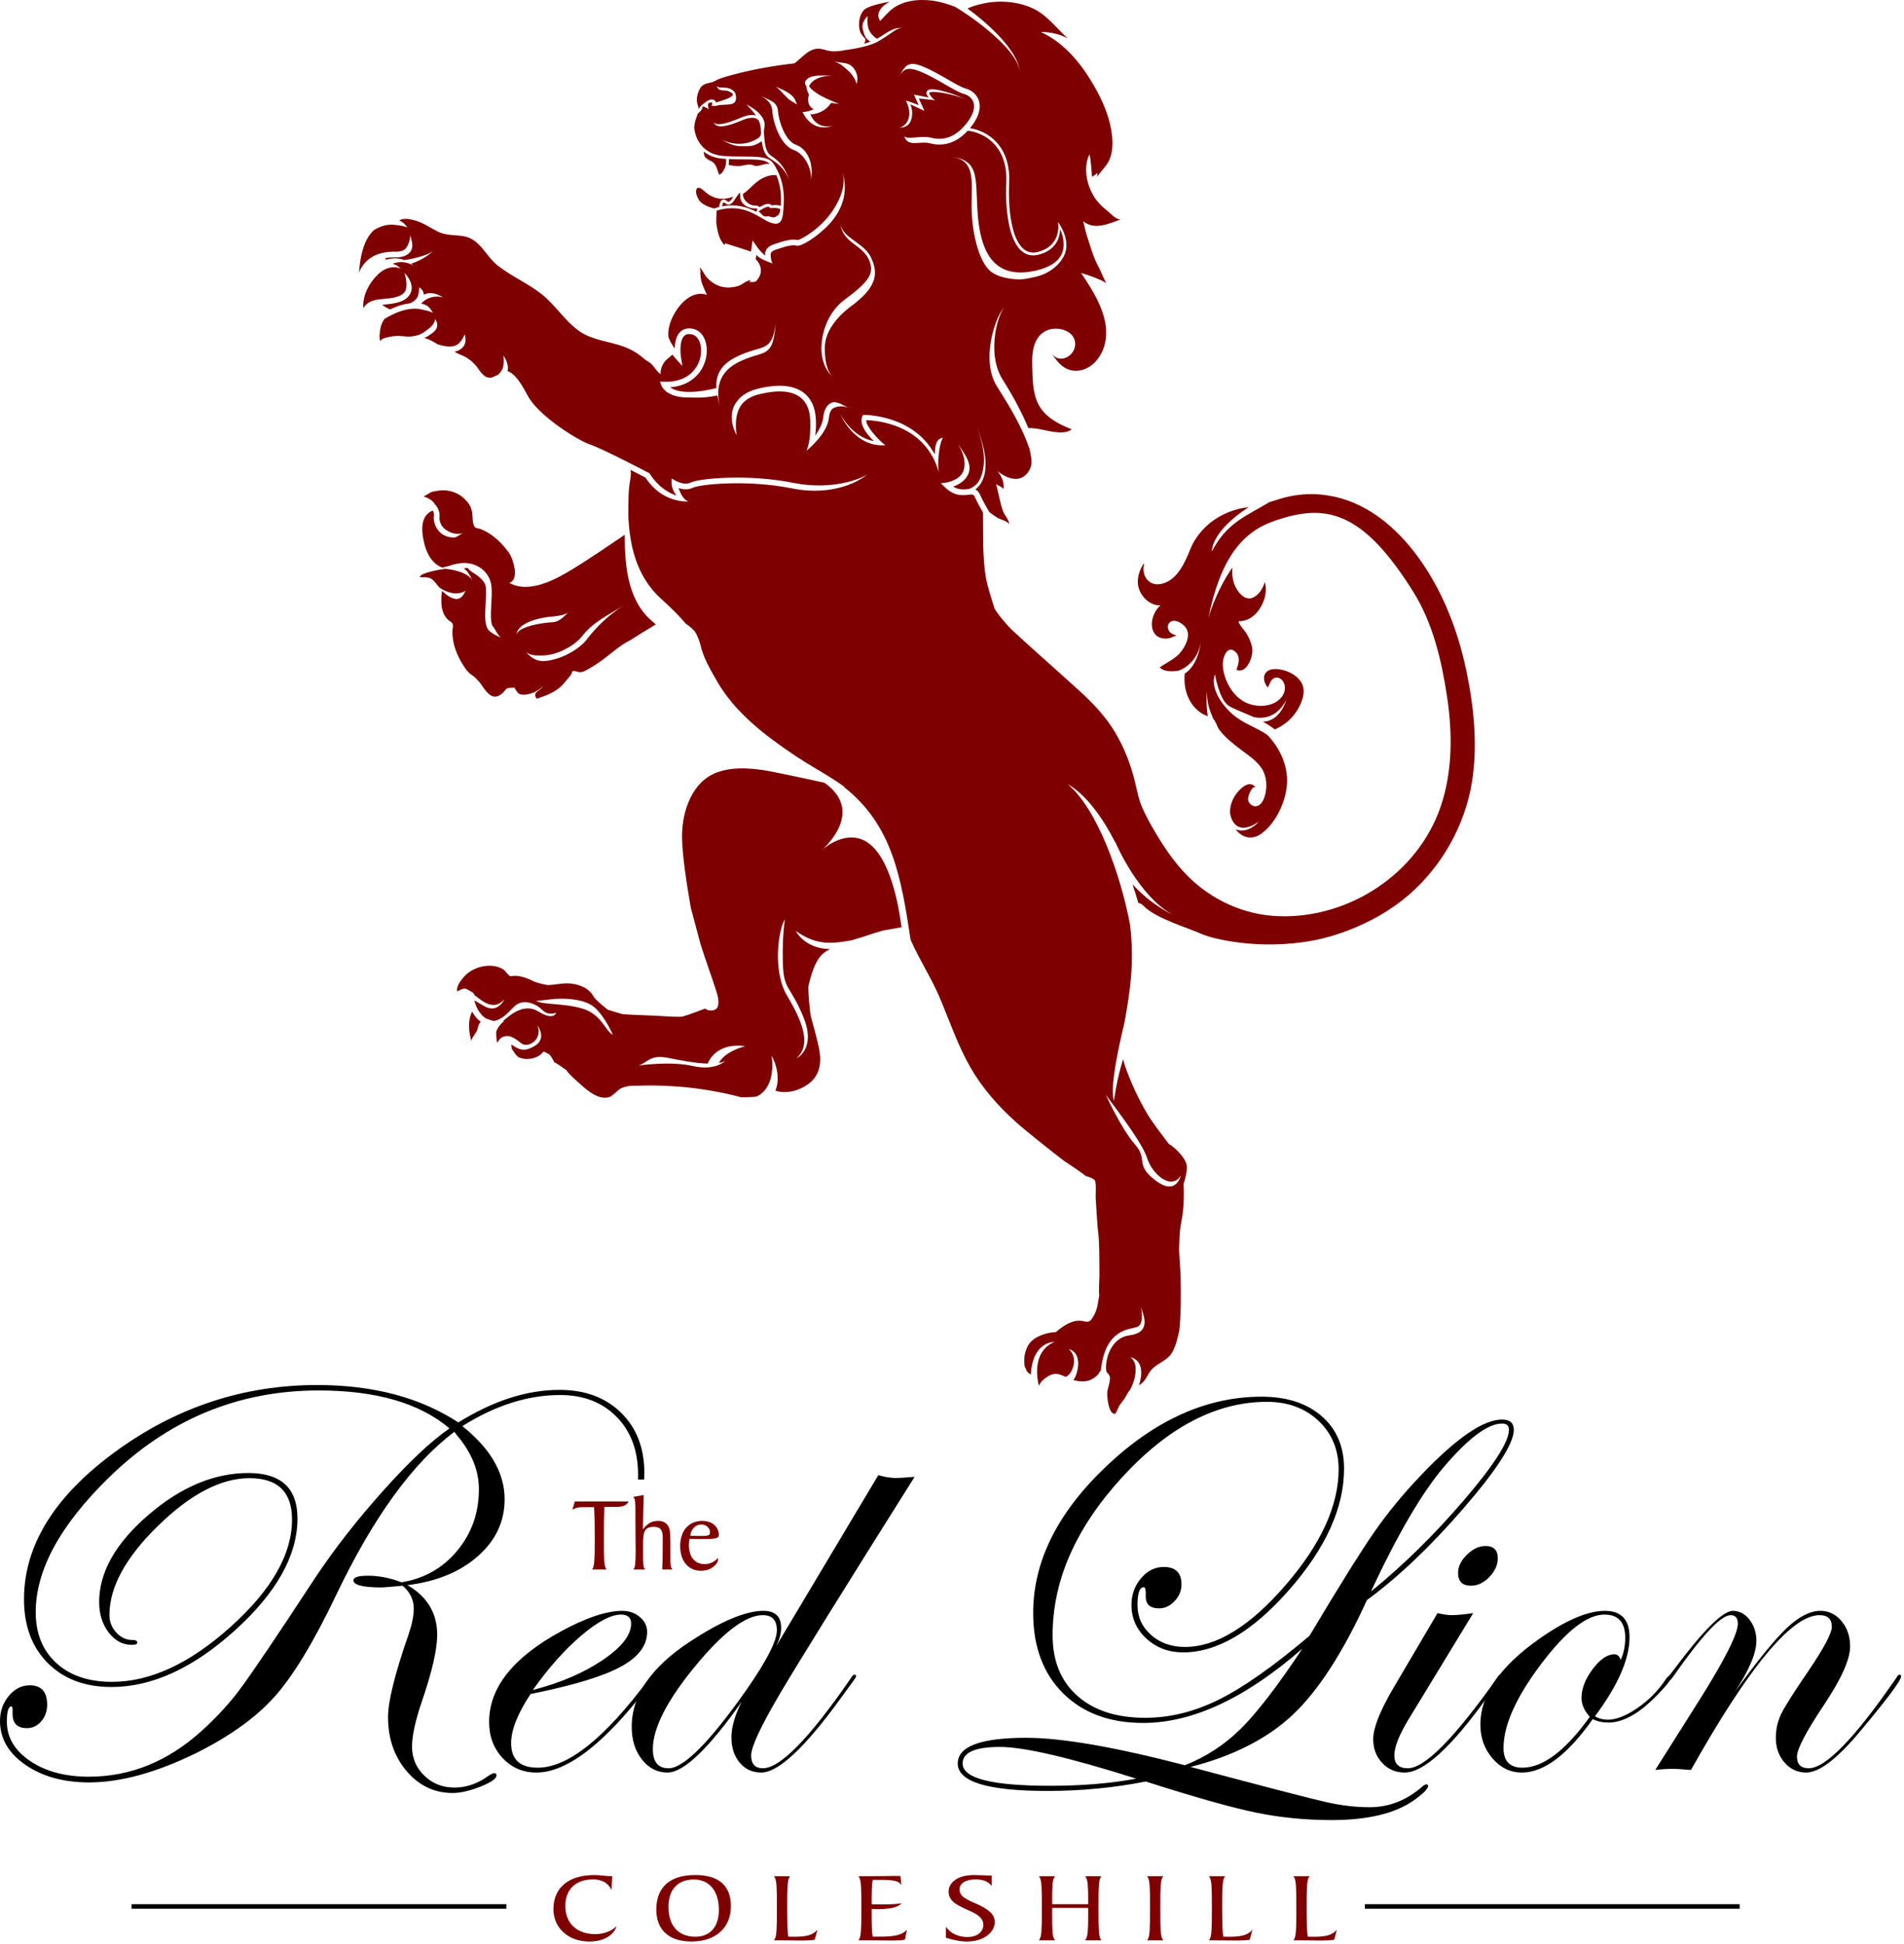 <svg xmlns="http://www.w3.org/2000/svg" xmlns:xlink="http://www.w3.org/1999/xlink" xmlns:serif="http://www.serif.com/" width="100%" height="100%" viewBox="0 0 425 434" xml:space="preserve" style="fill-rule:evenodd;clip-rule:evenodd;stroke-linejoin:round;stroke-miterlimit:2;">    <g transform="matrix(1,0,0,1,-81.789,-58.84)">        <g transform="matrix(1,0,0,1,0,-408.537)">            <path d="M255.1,506.491C254.64,506.451 254.067,506.474 253.65,506.563C252.955,506.71 252.297,507.006 251.677,507.347C250.199,508.158 249.017,509.788 247.6,510.69C247.6,512.155 249.136,513.268 250.195,513.268C250.776,513.268 251.158,513.384 251.36,513.623C251.917,513.269 252.905,512.737 253.578,512.933C253.761,512.986 253.912,513.089 254.022,513.233C254.47,513.163 255.437,513.065 256.069,513.362C256.081,513.133 256.093,512.896 256.105,512.653C256.231,510.124 255.752,508.075 255.1,506.491ZM255.96,514.069C255.571,513.784 254.272,513.733 253.714,513.847C253.68,513.759 253.481,513.565 253.401,513.541C252.969,513.411 251.687,514.158 251.099,514.586C251.579,514.842 251.764,515.298 252.172,515.538C252.789,515.902 253.16,515.538 253.63,515.726C254.391,516.03 254.718,515.909 255.003,515.726C255.425,515.455 255.869,515.318 255.96,514.069ZM250.602,514.657L250.878,514.035C250.877,514.034 250.767,513.901 250.195,513.901C248.872,513.901 247.009,513.045 247.009,511.143C247.009,510.702 246.972,510.487 246.943,510.386C246.807,510.489 246.503,510.81 245.886,511.799C245.393,512.586 244.985,512.973 244.563,513.052C244.16,513.126 243.858,512.9 243.636,512.735C243.524,512.651 243.419,512.572 243.323,512.543C243.219,512.578 243.049,512.982 242.967,513.448C246.237,512.826 248.709,513.68 250.602,514.657ZM242.356,506.426C242.539,506.315 242.7,506.18 242.855,506.04C243.954,504.841 243.909,503.338 243.859,502.862C243.541,502.842 243.222,502.821 242.901,502.791C241.346,502.64 239.981,502.102 238.875,501.222C238.929,501.589 238.915,501.972 239.115,502.317C239.385,502.786 239.923,503.065 240.397,503.282C241.789,503.92 241.732,505.141 242.356,506.426ZM246.243,564.592C246.23,564.561 245.511,561.054 246.856,558.435C247.629,556.928 249.148,555.894 251.373,555.361C255.451,554.383 258.482,554.613 260.379,556.044C261.78,557.1 262.541,558.816 262.643,561.144C262.848,565.871 261.875,567.955 261.769,568.07C261.957,567.882 266.436,564.262 266.802,560.718C266.925,559.532 267.275,558.78 267.841,558.48C268.522,558.122 269.944,557.788 271.386,558.568C269.53,557.561 268.338,556.784 267.25,557.359C266.286,557.868 265.711,558.955 265.542,560.588C265.404,561.925 264.607,563.409 263.742,564.669C263.894,563.7 263.971,562.519 263.909,561.09C263.79,558.365 262.86,556.328 261.142,555.032C258.93,553.363 255.545,553.059 251.077,554.128C248.474,554.752 246.672,556.009 245.724,557.864C244.116,561.01 246.18,564.438 246.243,564.592ZM279.403,566.777C277.607,565.41 274.966,562.326 275.155,561.176C277.358,561.246 288.32,562.03 291.326,572.752C290.916,569.181 291.802,565.407 292.303,565.172L291.952,565.172C290.829,565.493 290.482,566.775 290.455,568.847C285.604,559.828 274.563,560 274.459,559.995C273.259,561.696 275.19,564.335 276.845,565.847C272.074,565.04 269.396,559.976 269.301,559.727C269.331,559.803 272.408,567.273 279.403,566.777ZM288.135,492.127L286.876,489.359L290.551,489.758C289.874,489.385 289.235,488.489 289.213,488.169C289.211,488.145 289.208,488.098 289.304,488.025C289.999,487.507 295.844,488.63 297.573,489.742C295.969,488.71 290.048,486.674 288.925,487.519C288.616,487.749 288.567,488.024 288.581,488.214C288.603,488.541 288.843,488.868 289.141,489.153L285.791,488.502L286.85,490.832L284.381,489.924L283.994,489.924C284.007,489.942 285.271,491.918 284.528,494.04C284.102,495.258 283.045,495.848 282.405,495.903C283.068,495.846 284.564,495.854 285.126,494.249C285.645,492.768 285.33,491.475 284.986,490.665L288.135,492.127ZM306.41,508.15C306.141,513.977 306.921,521.069 309.919,523.499C310.971,524.353 312.223,524.599 313.643,524.229C317.633,523.191 318.376,520.338 318.418,518.511C319.005,519.849 319.626,521.961 318.867,523.862C318.112,525.753 316.148,527.073 313.029,527.785C309.46,528.6 306.598,528.223 304.522,526.667C301.835,524.652 300.347,520.64 299.975,514.402C299.911,513.339 299.871,512.353 299.835,511.443C299.608,505.797 299.448,503.002 293.981,502.372C298.909,502.94 298.851,506.426 298.675,512.237C298.477,518.77 300.222,525.951 303.067,528.085C304.545,529.193 307.186,529.752 309.345,529.752C310.448,529.752 311.704,529.454 312.975,529.164C316.31,528.403 318.621,526.192 319.457,524.094C320.802,520.717 318.049,517.08 317.944,516.922C317.997,517.132 318.894,522.209 313.483,523.616C312.254,523.935 311.218,523.736 310.318,523.008C307.504,520.726 306.781,513.852 307.043,508.179C307.409,500.251 302.654,496.696 298.288,495.987C298.461,495.777 298.636,495.573 298.805,495.344C300.712,492.763 300.65,490.888 300.262,489.77C299.824,488.507 298.74,487.528 297.363,487.152C296.453,486.905 295.033,486.083 293.387,485.132C291.629,484.117 289.635,482.965 287.667,482.171C284.135,480.747 283.758,482.478 282.525,484.301C283.567,482.759 284.439,482.236 287.193,483.347C289.078,484.106 291.03,485.235 292.753,486.23C294.474,487.225 295.962,488.084 297.03,488.375C297.781,488.58 298.71,489.164 299.065,490.186C299.478,491.376 299.035,492.899 297.785,494.59C295.464,497.731 292.732,498.925 289.662,498.138C288.647,497.877 287.574,497.955 286.628,498.024C285.054,498.139 283.789,498.309 283.584,497.653C284.11,499.333 285.213,499.397 286.721,499.288C287.611,499.224 288.531,499.157 289.348,499.365C290.084,499.554 290.803,499.648 291.503,499.648C293.819,499.648 295.926,498.604 297.803,496.551C302.005,497.067 306.767,500.408 306.41,508.15ZM276.191,524.828C275.47,523.335 274.179,522.378 272.93,521.454C271.415,520.332 269.711,519.281 269.362,517.348C269.652,519.573 270.983,520.801 272.553,521.963C273.74,522.842 274.967,523.751 275.62,525.104C277.125,528.222 276.076,530.032 270.271,534.328C267.246,536.566 265.284,540.575 265.15,544.789C265.052,547.843 266.169,550.244 267.795,551.616C266.316,550.367 265.817,547.57 265.908,544.707C266.009,541.553 268.343,538.277 271.777,535.736C277.418,531.562 277.974,528.523 276.191,524.828ZM271.831,482.093C271.014,481.389 269.832,481.427 268.122,481.167L267.931,481.167C269.321,481.378 270.279,482.456 270.938,482.99C272.503,484.258 273.017,486.047 273.008,486.149C273.012,486.116 273.807,483.794 271.831,482.093ZM261.675,485.341C261.291,485.863 261.521,486.293 261.789,486.646L261.768,486.701C261.888,487.446 262.092,488.02 262.37,488.474C262.108,489.351 261.882,490.978 263.42,491.764C262.703,492.093 261.87,492.348 260.94,492.405C260.955,492.442 262.891,497.131 267.604,495.462C264.46,496.168 263.138,493.999 262.674,492.932C265.789,492.758 267.127,490.614 267.277,490.356C267.852,490.417 268.463,490.482 269.118,490.572C265.399,489.184 263.261,487.889 262.381,486.64C262.461,486.46 262.569,486.26 262.708,486.076C263.09,485.573 264.339,484.128 268.141,484.346C264.762,484.155 262.611,484.069 261.675,485.341ZM258.269,488.477C256.977,487.476 255.44,487.028 254.817,486.613C255.863,487.31 256.885,488.654 257.668,489.366C258.451,490.078 259.599,490.504 259.684,490.785C259.516,490.227 259.27,489.253 258.269,488.477ZM251.457,488.699C253.681,489.87 254.094,490.87 254.185,492.33C254.296,494.118 255.7,499.692 259.006,500.882C261.642,501.831 263.285,505.753 262.696,507.817C263.507,504.98 262.57,500.818 259.435,499.689C256.904,498.779 255.559,493.999 255.45,492.251C255.31,490.011 253.6,489.826 251.457,488.699ZM248.364,490.694C248.383,490.707 249.587,491.785 250.511,493.153C249.8,492.954 248.747,492.975 247.201,493.638C243.685,495.145 241.656,495.554 240.795,494.54C241.304,495.139 241.783,495.583 242.634,495.584C244.009,495.584 245.725,494.96 247.451,494.22C249.944,493.151 250.878,493.922 251.153,494.276C251.339,494.682 251.476,495.093 251.529,495.496C251.595,495.997 251.635,496.552 251.677,497.14C251.679,497.162 251.681,497.186 251.682,497.209C251.617,497.461 251.487,497.928 251.001,498.241C247.792,500.303 244.367,499.364 242.742,498.476C243.772,499.039 245.307,500.022 247.177,500.022C248.483,500.022 249.798,500.191 251.231,499.271C251.463,499.121 251.67,498.993 251.84,498.927C252.033,500.494 252.433,501.963 253.566,502.682C254.978,503.576 257.134,505.001 257.901,507.634C257.966,507.86 258.025,508.091 258.069,508.335C258.025,508.088 257.959,507.865 257.901,507.634C257.17,504.75 255.418,503.104 253.905,502.146C252.612,501.327 252.451,499.079 252.308,497.095C252.266,496.498 252.529,495.457 252.461,494.938C252.123,492.376 248.397,490.715 248.364,490.694ZM335.119,722.868C338.167,726.332 334.981,727.301 339.691,730.903C344.402,734.506 345.372,729.795 345.372,729.795C343.294,733.259 338.999,729.518 337.89,726.054C336.782,722.59 332.071,716.494 328.607,711.784C328.607,711.784 332.071,719.403 335.119,722.868ZM167.576,538.611C170.104,537.055 172.128,536.453 173.672,536.323C173.699,536.335 173.714,536.325 173.732,536.317C174.534,536.255 175.209,536.316 175.752,536.434C177.044,536.711 178.269,536.984 178.475,537.304C178.07,536.673 177.605,535.536 176.019,535.194C175.947,535.179 175.868,535.166 175.792,535.152C177.852,532.924 180.616,533.713 180.734,533.78C179.683,533.187 178.072,532.326 176.394,533.164C176.372,532.134 175.429,531.559 175.401,531.518C175.406,531.525 175.328,532.578 175.101,533.373C174.916,534.021 174.333,534.594 173.377,535.078C172.124,535.209 170.615,535.614 168.859,536.46C168.347,536.245 167.858,535.981 167.41,535.655C167.292,535.567 167.196,535.488 167.107,535.412C167.263,535.398 167.42,535.384 167.583,535.369C168.643,535.278 169.843,535.175 171.092,534.74C172.379,534.293 173.206,533.538 173.553,532.497C174.247,530.416 172.127,528.368 172.059,528.267C172.071,528.287 172.848,530.612 172.35,532.1C172.13,532.756 171.583,533.227 170.677,533.543C169.576,533.926 168.508,534.018 167.475,534.107C165.681,534.261 163.958,534.419 162.886,536.19C162.69,533.317 164.18,530.5 166.258,528.549C168.77,526.189 171.166,527.296 171.248,527.365C171.232,527.353 170.549,526.571 169.427,526.268C171.88,525.22 174.047,526.642 174.138,526.732C173.981,526.579 173.785,526.414 173.559,526.249C174.18,526.068 176.982,524.995 178.538,523.302C177.537,524.392 173.595,525.246 172.035,525.435C170.936,525.026 169.545,524.859 167.979,525.368C167.903,525.253 167.838,525.134 167.778,525.009C168.473,524.879 169.231,524.817 170.057,524.834C171.518,524.869 172.596,524.485 173.284,523.697C174.393,522.431 173.471,520.622 173.331,519.727C173.441,520.432 173.05,522.042 172.332,522.863C171.901,523.354 171.134,523.592 170.086,523.568C165.974,523.489 163.173,525.09 161.924,528.232C162.191,524.945 162.762,521.197 165.173,518.801C166.892,517.721 168.373,517.485 169.468,517.546C171.08,517.634 172.614,517.997 172.782,518.237C172.495,517.827 171.957,517.025 170.897,516.584C171.113,516.47 171.334,516.366 171.577,516.314C172.599,516.101 173.664,516.367 174.641,516.663C176.423,517.204 177.887,518.27 179.539,519.09C181.305,519.958 183.21,519.807 185.107,520.082C188.953,520.635 190.121,524.492 192.92,526.689C195.964,529.075 199.571,530.611 202.621,532.994C205.753,535.434 207.875,539.065 211.123,541.327C214.052,543.364 217.712,543.559 220.98,544.75C222.643,545.357 224.201,546.26 225.521,547.442C226.101,547.96 226.854,548.239 227.381,548.829C227.994,549.51 228.441,550.364 229.221,550.891C229.204,549.82 229.597,548.811 230.261,547.978C230.55,547.617 231.381,547.058 231.88,546.548C232.103,546.854 232.366,547.176 232.681,547.523L234.102,549.087L233.776,546.998C233.627,546.046 233.473,543.358 234.533,542.357C234.934,541.978 235.499,541.874 236.26,542.038C237.661,542.341 238.51,544.244 238.234,546.463C237.867,549.414 235.493,552.794 230.043,552.605L229.107,552.572L229.425,553.453C229.477,553.596 230.462,556.117 235.326,556.117C237.011,556.117 238.654,556.328 241.87,555.677L241.883,555.526C242.055,556.456 242.297,557.324 242.47,558.068C241.82,555.282 241.519,551.017 246.199,548.464C248.022,547.47 249.493,547.04 250.674,546.695C253.864,545.765 254.547,545.071 255.049,538.291C254.592,544.464 253.042,544.684 250.32,545.479C249.079,545.841 247.536,546.292 245.592,547.351C242.221,549.191 241.55,551.693 241.693,554.025C235.215,555.596 232.511,554.677 231.372,553.846C236.393,553.478 239.062,550.073 239.492,546.62C239.855,543.697 238.609,541.25 236.528,540.8C235.345,540.543 234.38,540.758 233.662,541.437C232.694,542.351 232.432,543.913 232.401,545.185C231.773,544.278 231.266,543.529 230.976,542.498C230.886,541.404 231.081,540.315 231.45,539.286C232.561,536.173 235.765,531.957 239.58,533.198C239.155,532.29 238.723,531.378 238.419,530.421C238.061,529.297 238.206,528.152 237.931,527.032C238.054,527.536 238.125,528.061 238.262,528.562C238.181,528.048 238.152,527.514 237.931,527.032C238.647,527.656 238.969,528.699 239.635,529.403C240.454,530.266 241.475,530.979 242.622,531.32C243.878,531.692 245.234,531.603 246.483,531.249C247.49,530.966 248.34,530.01 249.375,529.89C249.257,530.036 249.136,530.174 249.016,530.315C249.209,530.275 250.247,530.524 250.639,530.084C252.959,527.479 250.47,525.227 250.47,525.227L250.603,524.296C251.371,525.142 252.883,525.703 254.241,526.203C254.005,525.953 253.699,524.581 253.849,523.97C253.933,523.628 254.289,523.346 254.908,523.131C257.846,522.115 258.783,522.029 259.662,522.224C260.708,522.458 264.463,520.088 267.035,517.258C269.46,514.589 271.404,510.545 269.764,505.5C270.691,508.352 269.6,511.455 267.712,514.334C265.014,518.448 260.609,520.846 259.876,520.974C258.617,520.71 257.389,520.932 254.494,521.934C253.44,522.299 252.808,522.884 252.617,523.674C252.553,523.936 252.546,524.196 252.576,524.448C251.473,523.518 250.717,522.423 250.706,522.407L249.786,521.063L249.43,523.547C248.19,523.138 245.597,522.288 243.647,521.695L243.527,522.087C243.187,521.759 242.882,521.359 242.629,520.848C242.048,519.675 241.847,518.377 241.666,517.093C241.639,516.9 241.717,515.131 241.741,514.406C246.507,512.952 249.566,514.74 251.85,516.084C252.49,516.461 253.042,516.786 253.557,516.992C254.111,517.213 254.56,517.324 254.934,517.324C255.23,517.324 255.477,517.255 255.691,517.118C256.33,516.708 256.531,515.774 256.65,514.162C256.672,514.129 256.662,514.101 256.656,514.072C256.686,513.652 256.712,513.199 256.738,512.685C256.945,508.543 255.595,505.613 254.425,503.884C253.381,502.342 250.852,502.334 247.65,502.325C246.213,502.321 244.586,502.317 242.961,502.16C241.005,501.971 239.375,501.125 238.251,499.712C237.388,498.629 236.851,497.203 236.753,495.848C236.777,495.423 236.837,495 236.932,494.585C237.036,494.125 237.388,493.199 237.548,492.756C237.945,492.439 238.403,491.906 238.44,491.778C238.515,491.515 238.6,491.216 238.7,491.176C238.735,491.162 238.888,491.132 239.357,491.397L239.999,491.76L239.82,491.045C239.82,491.043 239.738,490.681 239.921,490.451C240.043,490.296 240.451,490.247 240.787,490.247C240.786,490.304 240.736,490.935 240.626,491.049C240.77,491.003 241.399,491.068 241.594,491.008C243.793,490.342 246.578,491.568 246.017,488.529C245.884,487.803 245.138,487.37 244.833,487.232C244.24,486.962 243.667,486.94 243.207,486.922C242.489,486.895 241.89,486.962 241.71,486.421C242.036,487.4 242.471,487.528 243.182,487.555C243.629,487.573 244.091,487.59 244.571,487.808C245.093,488.046 245.397,488.299 245.385,488.486C245.339,489.175 242.68,489.933 241.577,490.269C241.553,490.044 241.397,489.584 240.612,489.584C240.069,489.584 239.27,490.105 239.022,490.423C238.638,490.581 237.866,491.331 237.74,491.772C237.725,491.267 237.522,490.921 237.427,490.478C237.211,489.467 237.412,488.503 237.82,487.572C238.472,486.084 239.325,486.093 240.726,485.73C241.243,485.599 241.705,485.229 242.205,485.037C243.273,484.625 244.382,484.326 245.487,484.029C247.721,483.432 249.984,482.938 252.261,482.525C254.531,482.116 256.818,481.78 259.112,481.527C260.626,480.423 261.877,478.711 263.805,478.304C264.689,478.116 265.485,478.381 266.326,478.616C267.44,478.931 268.623,478.881 269.755,478.689C269.926,478.66 270.094,478.619 270.264,478.583C270.471,478.561 275.335,477.984 277.68,476.694C278.388,476.305 279.029,475.882 279.649,475.473C281.007,474.577 282.221,473.49 283.321,473.636C281.986,473.458 280.764,473.979 279.301,474.944C278.747,475.309 278.172,475.681 277.561,476.029C276.536,475.42 275.845,474.439 275.622,473.678C275.271,472.484 275.479,470.982 275.487,470.971C275.442,471.037 273.884,472.261 274.406,474.035C274.736,475.159 274.873,476.009 276.092,476.689C275.636,476.849 275.145,476.993 274.648,477.122C274.883,476.682 275.174,476.267 274.776,475.866C274.165,475.253 273.771,474.703 273.627,473.825C273.394,472.386 273.631,470.515 274.771,469.488C275.84,468.526 280.395,467.736 280.395,467.736C280.395,467.736 276.627,469.581 278.247,472.054C278.247,472.054 279.837,470.351 280.468,469.775C282.925,467.535 286.63,467.117 289.802,467.506C291.642,467.734 293.426,468.283 295.145,468.963C295.159,468.97 295.144,469.012 295.144,469.012C295.967,469.393 309.078,477.698 309.507,483.717C309.128,478.415 301.616,472.09 297.755,469.279C298.583,468.874 299.501,468.597 300.372,468.372C304.138,467.395 308.222,467.537 311.833,469.025C315.331,470.468 317.407,473.496 320.148,475.971C318.642,475.037 315.927,474.449 314.118,474.534C319.806,477.115 323.771,482.38 326.674,487.767C328.323,490.83 329.629,494.147 330.008,497.627C330.207,499.461 330.156,501.383 329.399,503.096C328.764,504.535 327.513,505.554 326.694,506.873C326.716,506.576 326.742,506.285 326.769,505.992C326.36,506.285 325.998,506.625 325.531,506.829C325.379,505.159 325.374,503.468 324.967,501.834C323.596,504.655 324.281,508.295 325.782,510.925C326.563,512.293 327.671,513.448 328.919,514.405C329.707,515.008 331.074,516.735 332.187,516.243C329.207,517.381 326.162,518.811 323.577,516.788C323.734,517.265 324.119,519.121 324.272,519.599C324.672,520.848 325.069,522.101 325.474,523.345C325.917,524.713 326.495,526.024 327.168,527.295C327.688,528.274 328.133,529.66 328.759,530.563C327.318,529.726 324.725,528.757 323.113,528.327C326.118,532.812 329.838,538.626 328.376,544.289C327.699,546.92 325.724,549.572 322.908,550.059C319.801,550.6 318.123,548.647 316.558,546.353C318.391,548.753 321.668,546.845 321.774,544.351C321.925,540.893 317.176,539.924 314.829,541.469C312.529,542.979 312.142,545.859 312.192,548.412C312.336,555.695 312.336,559.853 320.995,563.223C319.963,564.11 318.147,563.963 316.901,563.782C315.065,563.522 313.206,562.889 311.337,562.947C309.838,559.398 307.946,555.832 305.603,552.141C301.828,546.191 304.641,536.962 306.147,535.858C304.207,537.28 300.478,547.597 304.343,553.687C307.508,558.675 309.955,562.825 311.602,567.616C311.967,569.64 312.546,571.049 311.214,572.863C309.398,575.343 306.398,574.165 304.445,572.532C305.326,573.682 306.057,575.117 305.752,576.609C305.752,576.229 304.427,575.68 304.145,575.467C304.704,577.544 304.986,579.695 305.761,581.706C305.958,582.224 307.253,583.822 306.973,584.345C306.553,583.641 305.136,583.398 304.452,582.981C303.813,582.589 303.185,582.163 302.607,581.681C302.157,580.926 301.173,579.211 300.501,577.732C300.252,577.172 299.871,576.808 299.483,576.655C299.999,576.285 300.459,575.769 300.833,575.125C302.532,572.2 301.877,567.512 299.542,562.044C302.745,569.546 301.041,573.506 300.285,574.806C299.792,575.655 298.828,576.271 298.098,576.545C297.15,576.659 295.789,576.816 294.538,576.009C295.685,575.606 297.288,574.767 297.96,573.107C298.752,571.15 297.508,569.048 295.256,566.099C297.217,568.666 297.397,571.119 296.785,572.632C295.976,574.631 293.104,575.085 293.075,575.09L291.807,575.281L292.729,576.173C294.839,578.209 296.704,577.983 297.937,577.833C298.967,577.709 299.155,577.821 299.345,578.25C299.917,579.51 300.696,580.923 301.205,581.8C301.284,586.627 301.06,591.498 301.844,596.274C302.142,598.09 303.233,601.514 303.8,603.267C304.63,604.68 306.608,607.012 307.789,608.115C309.495,609.709 311.236,611.272 312.969,612.84C316.253,615.797 319.576,618.719 322.84,621.704C325.857,624.467 328.638,627.408 330.736,630.945C332.802,634.422 334.259,638.243 335.189,642.17C335.631,644.053 335.97,645.881 336.745,647.665C337.582,649.583 338.623,651.43 339.683,653.236C341.736,656.716 344.081,660.135 346.949,663C352.308,668.349 359.519,671.633 367.102,671.922C382.898,672.52 398.319,662.407 403.398,647.36C406.037,639.549 406.01,631.03 404.797,622.953C403.588,614.898 401.64,606.561 397.329,599.631C385.894,581.248 377.622,579.774 366.502,583.587C366.453,583.604 366.417,583.615 366.379,583.628C366.346,583.64 366.313,583.654 366.28,583.665C358.973,586.158 354.19,592.185 351.494,605.419C351.494,605.419 353.106,599.438 356.893,594.077C356.72,595.707 356.947,597.355 357.774,598.789C358.498,600.047 359.884,601.495 361.465,600.799C362.824,600.197 363.716,598.687 364.092,597.328C364.694,599.149 364.137,601.309 363.212,602.895C362.129,604.754 360.506,606.065 358.281,606.073C358.073,606.41 359.394,607.916 359.585,608.182C360.441,609.372 361.099,610.727 361.316,612.197C361.564,613.862 360.081,617.967 357.765,616.899C358.305,615.62 358.72,613.964 357.546,612.901C355.757,611.272 354.694,614.163 354.728,615.664C354.8,618.981 356.874,622.883 359.983,624.282C362.625,625.476 366.652,625.233 368.224,622.452C368.895,621.271 368.706,619.393 367.345,618.778C366.572,618.432 365.802,618.826 365.421,619.539C365.339,619.694 364.881,620.805 364.746,620.828C363.933,619.858 363.477,618.282 364.589,617.303C365.423,616.568 366.875,616.706 367.885,616.905C369.887,617.298 372.293,618.759 372.712,620.912C373.128,623.037 371.72,625.702 370.391,627.271C369.294,628.56 367.894,629.536 366.361,630.229C365.519,629.572 364.597,628.994 363.653,628.481C367.602,628.471 368.913,623.625 368.913,623.625C366.665,627.956 363.26,627.835 361.595,627.46C359.174,626.354 356.926,625.586 355.942,624.875C353.894,623.396 352.984,617.935 352.984,617.935C352.984,617.935 351.618,620.552 355.032,624.875C358.189,628.874 362.023,629.469 364.743,631.516C367.47,634.395 369.245,638.179 369.065,642.205C368.888,646.191 366.654,651.075 363.367,653.479C361.13,655.113 358.929,654.291 357.602,652.528C360.45,653.651 362.769,650.819 362.769,650.819C358.423,653.828 356.719,651.25 356.345,648.858C356.306,647.133 356.962,645.481 358.099,644.158C358.706,643.455 359.514,642.706 360.441,642.467C361.168,642.281 362.105,642.889 362.316,643.629C361.727,641.815 360.145,645.101 360.386,646.067C360.59,646.895 361.538,647.576 362.392,647.334C363.428,647.037 363.929,645.788 364.177,644.854C364.69,642.919 364.52,640.604 363.404,638.903C362.275,637.18 360.382,635.976 358.774,634.744C357.012,633.394 355.184,631.995 353.873,630.179C353.44,629.579 353.169,628.39 352.61,627.894C351.851,625.845 351.368,625.391 351.163,621.804C351.163,621.804 350.943,624.453 351.382,627.276C350.92,627.096 350.457,626.921 350.029,626.646C347.032,624.708 345.88,621.163 346.247,617.756C349.322,615.803 349.798,610.88 349.798,610.88C349.186,614.246 347.203,616.145 344.996,617.078C343.466,617.372 341.479,617.349 340.682,616.364C342.376,615.173 344.24,614.461 345.515,612.743C346.527,611.378 347.579,609.204 346.527,607.579C345.847,606.534 343.593,605.121 342.645,606.645C342.245,607.286 342.549,608.208 343.097,608.659C343.27,608.806 343.963,609.183 344.419,609.248C343.943,609.403 343.153,609.754 342.984,609.806C341.95,610.108 340.516,609.939 339.754,609.119C338.074,607.322 339.105,603.917 340.833,602.535C338.421,602.602 336.351,600.529 335.864,598.267C335.612,597.098 335.855,595.707 336.325,594.618C336.425,594.392 336.92,593.161 337.19,593.233C336.464,595.836 338.235,598.542 341.331,597.661C344.698,596.704 346.319,592.856 347.506,589.934C348.723,586.931 351.096,584.367 353.89,582.756C355.314,581.937 356.86,581.339 358.452,580.944C358.867,580.842 359.68,580.718 360.502,580.603C351.93,586.195 352.302,590.505 352.302,590.505C355.613,584.006 360.147,582.52 365.172,579.463C365.872,579.253 366.534,579.06 366.926,578.93C369.045,578.226 371.257,577.809 373.491,577.712C377.638,577.539 381.763,578.474 385.468,580.329C392.228,583.712 397.409,589.721 401.206,596.137C405.07,602.659 407.607,609.926 409.141,617.334C410.799,625.335 411.66,633.881 410.347,641.994C408.787,651.629 403.657,660.732 396.324,667.11C392.363,670.553 387.676,673.188 382.786,675.07C380.264,676.04 377.662,676.829 375.007,677.329C362.684,679.658 352.057,676.895 349.762,675.792C347.454,674.686 339.659,672.431 336.989,669.566C336.644,669.196 336.263,669.017 335.887,668.978C335.46,667.505 335.021,666.106 334.573,664.787C338.824,669.491 343.654,671.641 343.654,671.641C335.916,667.545 330.796,655.484 330.796,655.484L330.658,655.332C325.319,644.772 320.128,642.489 320.128,642.489C326.568,647.737 331.93,662.503 334.052,673.943C334.58,678.478 334.566,683.076 334.033,687.606C333.732,690.188 333.327,692.76 332.848,695.311C332.749,695.846 332.63,696.378 332.522,696.912L332.49,696.915C330.756,704.322 329.653,710.783 330.44,713.147C330.44,713.147 331.026,708.382 332.489,703.85C332.606,704.305 332.725,704.75 332.838,705.132C334.14,708.949 335.886,712.696 337.941,716.167C338.995,717.947 341.431,721.104 342.682,722.756C344.136,723.618 346.463,725.89 346.699,727.644C346.839,728.684 346.319,730.739 345.973,731.718C346.133,734.127 346.02,737.47 345.534,739.861C345.052,742.229 345.053,744.008 344.978,746.43C345.044,748.21 345.296,750.957 345.326,752.737C345.387,756.355 345.419,760.776 345.027,764.385C344.659,766.108 344.063,768.843 342.812,770.149C341.632,771.384 339.885,771.941 338.767,773.235C338.107,773.996 337.773,774.97 337.122,775.74C336.823,776.094 336.439,776.393 336.029,776.661C337.869,770.825 334.08,770.393 334.08,770.393C336.216,771.719 335.097,775.893 333.958,777.78C333.474,778.245 333.158,779.101 332.838,779.575C332.504,780.071 332.103,780.518 331.764,781.01C331.343,781.621 331.181,782.425 330.718,783.009C329.274,783.31 328.844,779.217 328.946,778.176C329.038,777.251 329.857,775.311 329.422,774.492C329.262,774.191 329.037,773.904 328.782,773.686C328.283,771.965 329.229,766.119 333.917,765.494C338.816,764.84 337.102,761.166 336.448,759.206C336.448,759.206 337.347,762.963 335.632,763.615C334.013,764.232 328.467,763.908 327.507,773.418C327.411,773.47 327.317,773.54 327.227,773.633C327.086,774.302 326.016,775.032 325.474,775.315C324.21,775.974 322.737,775.876 321.373,775.473C321.781,774.969 322.118,774.218 322.321,773.088C323.056,769.005 320.361,768.597 320.361,768.597C322.728,770.605 321.001,774.5 319.605,774.755C318.747,774.347 317.872,773.966 316.959,774.142C315.746,774.375 314.046,775.705 313.678,776.764C312.986,773.963 312.688,768.816 317.177,766.964C317.177,766.964 312.242,766.791 311.892,774.268C311.356,773.945 310.83,773.494 310.813,772.947C310.434,772.743 310.417,771.548 310.415,771.176C310.406,769.94 310.733,768.643 311.384,767.589C312.48,765.805 315.393,764.828 317.447,764.78C318.596,763.828 320.149,762.652 321.752,762.32C322.468,762.173 323.163,762.213 323.867,762.386C325,762.661 325.293,762.187 325.844,761.27C326.818,759.649 326.839,758.261 327.171,756.468C326.987,756.379 327.201,752.441 327.198,752.153C327.163,749.337 327.251,744.428 326.817,741.644C326.71,740.039 326.437,736.553 326.368,734.95C326.315,733.705 326.508,732.387 326.273,731.155C326.131,730.411 324.619,730.105 323.988,729.854C324.219,729.818 319.93,726.963 319.449,726.657C317.116,724.925 310.697,719.806 308.539,717.862C304.607,714.329 301.078,710.339 298.437,705.743C295.576,700.762 293.739,695.28 291.504,690.015C289.652,685.648 286.95,681.555 285.049,677.188C282.961,663.545 281.105,651.629 270.151,643.063C270.215,643.077 270.279,643.091 270.343,643.105C269.215,642.268 268.039,641.498 266.847,640.754C266.795,640.722 266.744,640.69 266.692,640.657C264.242,639.137 261.714,637.727 259.322,636.122C252.596,631.608 245.844,626.508 241.765,619.342C240.338,616.837 238.749,614.167 238.128,611.312C237.986,610.661 237.284,608.837 236.857,608.323C236.368,607.734 235.62,607.138 234.821,606.564C233.548,605.037 231.77,603.232 229.335,601.036C223.472,595.751 222.364,588.338 222.062,583.156C222.036,582.268 222.029,581.382 222.045,580.493C222.071,578.895 222.061,577.242 222.284,575.657C222.428,574.635 222.684,573.559 222.583,572.523C222.574,572.434 222.546,572.35 222.508,572.267C224.146,573.103 225.451,573.783 225.876,574.006C229.521,579.6 234.859,579.349 235.418,579.349C234.029,578.726 233.551,577.038 233.241,576.349C234.13,576.625 235.36,576.81 236.449,576.266C237.934,575.523 248.469,574.371 258.636,576.424C267.945,578.302 274.142,574.506 275.39,573.225C274.284,574.2 267.587,576.941 258.887,575.181C248.818,573.148 237.827,574.161 235.883,575.132C234.553,575.799 232.663,574.744 232.643,574.734L231.697,574.199L231.697,575.285C231.697,575.365 231.715,576.701 232.797,578.016C231.053,577.431 228.723,576.119 226.854,573.182L226.763,573.04L226.613,572.961C226.193,572.74 216.274,567.536 213.46,566.599C210.906,565.748 201.951,560.271 199.518,555.609C197.52,551.78 196.26,550.654 195.065,550.218C195.538,548.592 194.186,546.834 194.145,546.738C194.153,546.759 194.56,549.023 193.671,550.227C193.485,550.478 193.258,550.77 192.973,551.045C192.621,551.179 192.294,551.333 192.18,551.396C190.442,552.353 189.379,550.896 188.516,549.661C187.722,548.523 186.492,547.412 185.215,546.84C184.917,546.71 183.763,546.283 183.275,545.89C183.811,545.773 184.291,545.577 184.695,545.279C186.28,544.112 185.529,542.089 185.523,542.002C185.524,542.016 184.963,543.516 183.936,544.264C183.037,544.92 181.488,544.905 179.432,544.233C179.388,544.205 179.345,544.176 179.302,544.149C178.365,543.548 177.465,543.082 176.486,542.824C177.122,542.568 177.631,542.221 178.238,541.779C180.016,540.523 179.314,539.212 178.919,538.57C179.001,538.716 178.684,539.913 177.499,540.749C176.37,541.571 175.645,542.403 172.991,542.539C171.643,542.429 170.298,542.249 168.953,542.545C168.513,542.642 166.792,542.886 166.78,543.502C166.284,543.356 166.608,541.23 166.673,540.836C166.807,540.025 167.128,539.276 167.576,538.611ZM244.494,502.898C244.513,503.178 244.516,503.642 244.419,504.181C244.943,504.333 245.633,504.415 246.26,504.46C247.411,504.549 248.844,503.814 249.881,504.26C251.207,504.828 252.409,503.659 253.631,504.031C252.687,502.922 250.533,502.967 247.648,502.958C246.667,502.956 245.595,502.949 244.494,502.898ZM241.146,513.928C241.589,513.781 242.021,513.66 242.439,513.562L242.312,513.546C242.335,513.347 242.479,512.337 242.968,512.017C243.134,511.908 243.322,511.88 243.511,511.938C243.708,511.997 243.872,512.119 244.016,512.227C244.201,512.367 244.316,512.454 244.446,512.429C244.572,512.405 244.858,512.248 245.348,511.463C245.4,511.381 245.445,511.312 245.494,511.237C245.452,511.27 245.415,511.296 245.389,511.306C243.12,512.147 241.079,511.832 239.24,510.247C238.838,509.902 237.604,508.653 237.228,509.698C236.99,510.362 237.379,511.265 237.691,511.846C238.305,512.991 239.929,513.576 241.146,513.928ZM211.771,692.548C216.048,693.816 216.84,697.459 218.583,698.41C218.583,698.41 216.999,694.608 214.623,692.39C212.246,690.172 207.019,690.172 204.642,690.489C202.266,690.806 201.474,690.806 201.474,690.806C202.9,691.756 207.494,691.281 211.771,692.548ZM236.435,705.374C241.496,706.534 243.711,704.213 243.711,704.213C243.326,704.441 242.829,704.593 242.262,704.694C243.661,701.988 248.14,700.945 248.14,700.945C241.881,700.079 240.024,704.125 239.747,704.836C237.028,704.75 233.677,704.105 231.057,703.581C226.84,702.737 226.523,704.53 224.309,705.268C224.309,705.268 231.373,704.213 236.435,705.374ZM257.473,689.665C260.94,695.496 262.989,700.697 259.522,703.691C259.522,703.691 264.093,701.643 261.099,694.393C258.104,687.144 256.685,688.562 256.528,682.258C256.371,675.954 257.001,672.645 257.001,672.645C255.74,674.221 254.006,683.834 257.473,689.665ZM201.216,700.839C203.958,699.152 201.743,696.305 201.743,696.305C203.009,699.468 199.634,701.472 198.157,700.312C196.681,699.152 195.359,698.097 193.729,699.046C193.419,699.227 193.097,699.656 192.799,700.162C192.619,700.036 192.484,697.899 192.559,697.68C192.864,696.785 193.553,695.922 194.308,695.369C194.212,695.381 194.115,695.385 194.018,695.393C195.623,693.996 198.737,691.171 202.06,693.247C205.434,695.356 205.961,693.458 205.961,693.458C205.961,693.458 204.274,694.302 202.798,692.826C201.321,691.349 198.369,690.189 196.471,692.193C195.182,693.552 193.747,695.049 192.068,695.315C191.972,695.299 191.873,695.287 191.778,695.267C191.172,695.136 190.748,694.856 190.346,694.809C188.501,693.675 187.855,691.512 187.674,690.711C188.305,691.062 189.008,691.501 189.827,691.982C192.885,693.774 194.362,690.506 194.362,690.506C192.001,693.111 189.577,691.002 187.624,689.469C187.654,689.318 187.62,689.216 187.327,689.001C186.84,688.647 186.316,688.341 185.751,688.125C185.081,687.965 184.368,688.489 183.847,688.702C183.489,687.311 185.492,685.127 186.466,684.44C187.959,683.386 189.88,682.846 191.705,683.014C192.552,683.093 193.387,683.347 194.117,683.789C194.644,684.108 195.329,685.4 195.853,685.304C197.618,684.985 199.51,685.746 201.084,686.547C202.055,686.933 203.957,687.313 204.111,687.309C206.024,687.23 207.855,686.69 209.779,687.035C211.599,687.363 213.349,688.142 214.274,689.838C214.69,690.604 216.686,692.178 217.458,692.807C217.904,692.94 220.367,693.706 220.823,693.807C223.212,693.976 227.39,694.079 229.615,694.23C230.393,694.296 233.383,694.462 234.109,694.336C235.291,694.04 238.863,692.678 239.2,692.541C239.998,693.253 241.67,693.101 242.002,692.122C242.389,690.984 241.973,689.621 241.63,688.523C240.603,685.246 239.195,681.522 238.179,678.232C237.888,677.208 236.249,671.08 235.99,670.053C235.255,665.865 233.996,658.182 234.025,653.918C234.063,648.449 236.265,641.847 241.864,639.806C245.542,638.464 249.977,638.867 253.741,639.588C257.773,640.364 261.796,641.261 265.814,642.128C274.508,648.252 266.607,655.928 265.357,657.057C265.254,657.147 265.196,657.201 265.196,657.201C265.196,657.201 265.255,657.15 265.357,657.057C266.282,656.265 271.064,652.505 275.454,655.479C280.472,658.878 282.371,669.262 283.018,674.411C281.984,674.533 280.632,674.867 279.956,674.929C278.635,675.043 275.217,676.312 273.951,676.68C273.356,676.846 272.61,677.066 271.802,677.328C267.867,677.954 264.303,678.701 259.423,675.216C259.423,675.216 261.344,679.169 267.026,679.27C266.326,679.65 265.721,680.053 265.288,680.473C263.6,682.111 262.742,685.339 262.238,687.575C262.158,688.912 262.522,692.868 262.756,694.182C263.208,695.786 264.363,700.066 264.658,701.705C265.191,704.672 264.791,707.571 262.178,709.418C260.191,710.891 257.284,711.668 254.876,710.879C256.392,706.991 254.006,703.061 254.006,703.061C254.006,703.061 255.301,709.909 250.741,712.157C249.992,712.375 247.889,712.299 247.191,712.341C242.956,711.18 237.684,710.304 233.312,709.976C231.224,709.821 229.13,709.728 227.035,709.715C226.172,709.71 224.425,709.764 223.561,709.79C222.553,709.675 220.584,710.025 219.859,710.738C219.685,710.91 218.094,712.282 217.926,712.251C215.542,713.146 212.899,710.862 211.168,709.281C210.324,708.515 208.789,707.233 208.197,706.268C207.848,706.09 205.915,704.58 205.538,704.58C205.305,704.111 204.685,702.865 204.187,702.652C203.664,702.493 203.224,701.891 202.909,702.352C202.568,702.852 202.053,703.148 201.415,703.414C200.229,703.914 198.812,703.945 197.613,703.441C197.065,703.21 196.32,701.973 196.004,701.468C196.004,701.214 195.967,700.887 195.886,700.553C197.441,701.494 198.502,702.509 201.216,700.839ZM187.174,693.225C186.163,695.236 186.377,697.689 187.047,699.913C186.83,699.237 188.169,697.972 188.355,697.206C188.498,696.606 188.647,695.928 189.108,695.497C188.444,695.034 187.782,694.314 187.174,693.225ZM205.206,606.286C206.834,606.205 207.977,604.617 208.675,604.1C208.017,604.587 206.388,604.958 205.143,605.02C204.802,605.038 197.415,605.555 196.986,609.281C197.222,607.239 202.831,606.405 205.206,606.286ZM203.048,614.974C206.768,614.843 211.039,612.384 212.726,610.185C215.038,607.168 217.798,604.566 221.033,602.544C217.695,604.629 214.161,606.229 211.72,609.414C210.202,611.394 206.397,613.59 203.152,613.705C201.57,613.762 199.885,613.737 199.059,612.805C200.077,613.954 201.239,614.974 203.048,614.974ZM181.17,594.365C183.506,594.563 186.729,595.481 187.244,597.154C186.741,595.717 186.082,594.831 185.355,594.304C186.574,593.925 186.044,594.413 187.217,595.122C188.5,595.901 190.126,597.071 190.239,598.551C190.325,599.669 190.254,600.983 190.183,602.254C190.037,604.935 189.91,607.25 191.069,608.298C191.421,608.617 192.956,609.567 193.594,609.676C193.051,609.453 192.027,607.455 191.919,607.358C191.209,606.716 191.337,604.382 191.449,602.323C191.521,601.012 191.596,599.654 191.503,598.453C191.357,596.555 190.371,594.961 188.729,593.967C186.991,592.915 184.742,592.715 181.904,593.76C181.422,593.858 180.969,593.992 180.571,594.11C177.548,593.045 176.419,589.443 176.094,586.488C175.89,584.633 176.164,582.561 177.949,581.568C178.092,581.488 178.243,581.419 178.395,581.36C178.604,581.758 178.717,582.093 178.636,582.658C178.483,583.729 178.961,585.348 180.171,586.371C180.778,586.884 181.725,587.38 183.119,587.38C183.793,587.38 184.379,586.66 185.274,586.375C183.538,586.929 181.929,586.198 180.989,585.403C180.087,584.641 179.804,583.443 179.89,582.837C180.021,581.921 179.646,580.684 178.745,579.824C178.738,579.79 178.736,579.755 178.726,579.722C178.193,578.97 177.094,578.416 176.253,578.195C176.54,578.283 177.819,577.234 178.321,577.154C179.195,577.013 179.999,576.8 180.895,576.835C182.59,576.902 184.269,577.544 185.479,578.752C186.453,579.731 186.966,580.475 187.193,581.887C187.334,582.768 187.179,584.332 187.792,585.053C188.026,585.328 188.711,585.35 189.032,585.479C189.946,585.838 190.81,586.325 191.607,586.896C193.032,587.919 194.244,589.243 195.3,590.633C196.248,591.886 197.877,596.766 195.476,597.5C199.993,600.078 206.095,596.597 209.943,594.228C213.754,591.88 217.522,589.279 221.239,586.768C221.254,592.507 221.556,600.847 226.979,605.736C227.393,606.109 227.79,606.455 228.174,606.781C226.23,607.953 224.264,609.147 222.452,610.324C220.3,611.37 218.516,613.021 216.621,614.447C215.578,615.234 214.498,615.97 213.353,616.607C212.689,616.97 211.954,617.493 211.186,617.444C210.634,617.414 209.397,616.763 209.45,617.622C209.073,618.401 208.44,618.959 207.902,619.654C206.598,621.336 204.808,622.253 202.829,622.935C202.618,623.006 201.559,623.365 201.567,623.378C200.531,621.824 202.278,621.776 203.038,620.544C201.982,621.594 200.788,622.165 199.332,622.421C198.742,622.523 198.121,622.519 197.583,622.227C197.268,622.049 196.81,621.18 196.604,620.888C195.93,620.999 195.021,620.805 194.632,621.358C193.843,622.479 192.517,623.436 191.206,622.541C190.124,621.797 189.561,620.553 188.716,619.575C188.242,619.025 187.732,618.481 187.121,618.087C186.311,617.56 185.835,616.899 185.299,616.077C183.798,613.774 182.669,610.98 182.782,608.19C182.815,607.424 183.178,606.663 182.379,606.18C180.982,605.334 180.402,603.726 180.324,602.155C180.287,601.398 180.28,600.056 180.488,599.311C181.444,600.253 182.64,601.114 183.812,601.114C184.889,600.969 185.347,600.073 185.793,599.02C185.523,599.655 184.505,599.759 183.879,599.843C182.863,599.981 180.924,599.405 179.783,598.459C179.211,597.735 178.542,596.845 178.022,596.575C177.218,596.163 176.401,596.271 175.536,596.26C175.23,595.357 179.894,594.521 181.17,594.365Z" style="fill:rgb(127,0,0);"></path>        </g>        <g transform="matrix(1,0,0,1,0,127.856)">            <path d="M218.452,349.857C217.781,349.846 217.114,349.802 216.451,349.724C215.787,349.646 215.12,349.601 214.45,349.59C211.543,349.614 209.3,350.292 207.72,351.625C206.14,352.958 205.34,354.804 205.321,357.162C205.335,358.617 205.686,359.889 206.376,360.977C207.065,362.066 208.011,362.913 209.214,363.52C210.417,364.127 211.795,364.435 213.349,364.444C214.938,364.429 216.265,364.114 217.33,363.499C218.396,362.884 219.092,362.06 219.419,361.028C218.822,361.591 218.115,362.025 217.297,362.33C216.479,362.636 215.583,362.79 214.611,362.794C212.619,362.778 211.023,362.223 209.823,361.129C208.624,360.035 208.008,358.497 207.977,356.514C207.994,354.644 208.544,353.189 209.625,352.151C210.707,351.113 212.217,350.586 214.154,350.57C215.161,350.572 216.008,350.77 216.696,351.165C217.384,351.56 217.915,352.144 218.291,352.917L218.452,349.857Z" style="fill:rgb(127,0,0);"></path>        </g>        <g transform="matrix(1,0,0,1,0,127.856)">            <path d="M236.18,364.444C238.861,364.417 240.982,363.708 242.543,362.317C244.104,360.927 244.901,359.023 244.935,356.604C244.933,354.278 244.266,352.528 242.932,351.354C241.598,350.18 239.608,349.592 236.96,349.59C234.13,349.6 231.979,350.261 230.507,351.575C229.035,352.888 228.294,354.795 228.286,357.297C228.299,359.599 228.983,361.362 230.339,362.588C231.694,363.814 233.642,364.433 236.18,364.444ZM237.013,363.375C235.129,363.364 233.659,362.787 232.604,361.643C231.549,360.499 231.012,358.849 230.995,356.693C231.015,354.709 231.526,353.197 232.53,352.16C233.533,351.122 234.912,350.6 236.664,350.593C238.39,350.607 239.748,351.204 240.738,352.383C241.728,353.562 242.233,355.237 242.252,357.408C242.234,359.329 241.76,360.801 240.832,361.824C239.903,362.848 238.63,363.365 237.013,363.375Z" style="fill:rgb(127,0,0);"></path>        </g>        <g transform="matrix(1,0,0,1,0,127.9)">            <path d="M254.527,349.813C254.849,350.101 255.045,350.813 255.115,351.951C255.185,353.088 255.212,354.661 255.199,356.671L255.199,357.587C255.211,359.507 255.179,361.008 255.104,362.092C255.03,363.176 254.837,363.856 254.527,364.132L255.467,364.132C256.593,364.133 257.614,364.141 258.529,364.154C259.445,364.167 260.259,364.174 260.97,364.176C261.508,364.176 262.003,364.16 262.454,364.129C262.905,364.098 263.305,364.054 263.656,363.998L264.247,361.766C263.733,362.378 263.068,362.796 262.252,363.017C261.437,363.239 260.409,363.343 259.17,363.33C258.943,363.331 258.713,363.33 258.479,363.327C258.245,363.325 258.001,363.318 257.747,363.308C257.678,363.039 257.621,362.398 257.576,361.386C257.53,360.374 257.507,358.996 257.505,357.252L257.505,356.336C257.493,354.427 257.524,352.932 257.599,351.85C257.674,350.768 257.867,350.089 258.177,349.813L254.527,349.813Z" style="fill:rgb(127,0,0);"></path>        </g>        <g transform="matrix(1,0,0,1,0,127.833)">            <path d="M273.382,364.199L275.582,364.199C276.709,364.2 277.731,364.208 278.647,364.221C279.563,364.234 280.376,364.241 281.087,364.243C281.626,364.243 282.12,364.227 282.571,364.196C283.022,364.165 283.423,364.121 283.773,364.065L284.23,361.832C283.673,362.454 282.9,362.87 281.91,363.081C280.92,363.292 279.67,363.39 278.16,363.375L276.602,363.375C276.51,363.027 276.446,362.459 276.411,361.67C276.375,360.882 276.358,359.878 276.36,358.659L276.36,357.206C276.508,357.207 276.642,357.21 276.76,357.217C276.878,357.223 276.977,357.227 277.059,357.228C278.44,357.249 279.626,357.184 280.617,357.033C281.609,356.882 282.419,356.516 283.048,355.935C282.377,356.033 281.658,356.099 280.893,356.133C280.127,356.167 279.315,356.183 278.455,356.181C278.066,356.182 277.696,356.18 277.347,356.175C276.998,356.171 276.669,356.157 276.36,356.136L276.36,355.398C276.358,354.18 276.375,353.18 276.411,352.398C276.446,351.615 276.51,351.051 276.602,350.704L278.106,350.704C279.512,350.686 280.615,350.751 281.416,350.9C282.218,351.049 282.744,351.394 282.994,351.934L282.78,349.836C282.512,349.835 282.302,349.831 282.148,349.825C281.995,349.818 281.892,349.814 281.839,349.813C281.142,349.816 280.227,349.827 279.097,349.847C277.966,349.866 276.616,349.878 275.046,349.88L273.382,349.88C273.704,350.168 273.9,350.881 273.97,352.018C274.04,353.156 274.068,354.729 274.054,356.738L274.054,357.653C274.066,359.573 274.035,361.075 273.96,362.159C273.885,363.243 273.692,363.923 273.382,364.199Z" style="fill:rgb(127,0,0);"></path>        </g>        <g transform="matrix(1,0,0,1,0,127.856)">            <path d="M292.936,363.598C293.793,363.867 294.614,364.075 295.401,364.222C296.188,364.368 296.95,364.442 297.687,364.444C299.519,364.408 300.994,363.973 302.113,363.141C303.231,362.309 303.806,361.3 303.837,360.112C303.836,359.254 303.489,358.501 302.797,357.855C302.105,357.209 301.074,356.591 299.703,356C298.63,355.567 297.746,355.121 297.049,354.665C296.353,354.209 295.992,353.596 295.967,352.827C295.971,352.166 296.28,351.628 296.895,351.213C297.509,350.797 298.41,350.583 299.596,350.57C300.419,350.572 301.13,350.697 301.731,350.945C302.332,351.192 302.801,351.552 303.14,352.023L303.14,349.701L302.469,349.701C302.362,349.7 302.267,349.697 302.184,349.69C302.101,349.684 302.026,349.68 301.959,349.679C301.703,349.675 301.336,349.661 300.859,349.635C300.381,349.609 299.798,349.594 299.112,349.59C297.351,349.615 295.983,349.977 295.009,350.675C294.035,351.373 293.541,352.254 293.527,353.319C293.535,354.053 293.75,354.666 294.172,355.159C294.594,355.652 295.172,356.091 295.904,356.477C296.637,356.863 297.473,357.263 298.413,357.676C299.356,358.091 300.07,358.536 300.556,359.012C301.042,359.487 301.287,360.055 301.289,360.716C301.276,361.504 300.958,362.151 300.335,362.657C299.711,363.163 298.855,363.425 297.768,363.442C296.715,363.439 295.779,363.243 294.959,362.855C294.138,362.467 293.464,361.903 292.936,361.162L292.936,363.598Z" style="fill:rgb(127,0,0);"></path>        </g>        <g transform="matrix(1,0,0,1,0,127.856)">            <path d="M324.683,356.114L316.649,356.114L316.649,355.376C316.635,353.826 316.663,352.596 316.733,351.686C316.803,350.775 316.999,350.166 317.321,349.858L313.671,349.858C313.993,350.145 314.188,350.858 314.258,351.995C314.328,353.133 314.356,354.706 314.342,356.715L314.342,357.63C314.355,359.55 314.323,361.052 314.248,362.137C314.173,363.221 313.981,363.901 313.671,364.176L317.321,364.176C316.999,363.867 316.803,363.254 316.733,362.338C316.663,361.421 316.635,360.187 316.649,358.636L316.649,356.938L324.683,356.938L324.683,358.636C324.694,360.187 324.659,361.421 324.576,362.338C324.493,363.254 324.296,363.867 323.984,364.176L327.661,364.176C327.351,363.911 327.159,363.255 327.084,362.209C327.009,361.163 326.977,359.719 326.99,357.876L326.99,356.136C326.977,354.294 327.009,352.854 327.084,351.814C327.159,350.775 327.351,350.123 327.661,349.858L323.984,349.858C324.307,350.166 324.508,350.775 324.586,351.686C324.664,352.596 324.696,353.826 324.683,355.376L324.683,356.114Z" style="fill:rgb(127,0,0);"></path>        </g>        <g transform="matrix(1,0,0,1,0,127.856)">            <path d="M337.817,364.176L341.467,364.176C341.157,363.911 340.964,363.255 340.889,362.209C340.814,361.164 340.783,359.72 340.795,357.877L340.795,356.134C340.783,354.293 340.814,352.853 340.889,351.814C340.964,350.774 341.157,350.123 341.467,349.858L337.817,349.858C338.139,350.145 338.335,350.858 338.405,351.995C338.475,353.133 338.503,354.706 338.489,356.715L338.489,357.632C338.501,359.551 338.47,361.053 338.395,362.137C338.32,363.221 338.127,363.901 337.817,364.176Z" style="fill:rgb(127,0,0);"></path>        </g>        <g transform="matrix(1,0,0,1,0,127.9)">            <path d="M351.623,349.813C351.945,350.101 352.14,350.813 352.21,351.951C352.28,353.088 352.308,354.661 352.294,356.671L352.294,357.587C352.307,359.507 352.275,361.008 352.2,362.092C352.125,363.176 351.933,363.856 351.623,364.132L352.563,364.132C353.689,364.133 354.71,364.141 355.625,364.154C356.541,364.167 357.354,364.174 358.066,364.176C358.604,364.176 359.099,364.16 359.55,364.129C360.001,364.098 360.401,364.054 360.752,363.998L361.343,361.766C360.829,362.378 360.164,362.796 359.348,363.017C358.532,363.239 357.505,363.343 356.266,363.33C356.039,363.331 355.808,363.33 355.575,363.327C355.341,363.325 355.097,363.318 354.843,363.308C354.774,363.039 354.717,362.398 354.671,361.386C354.626,360.374 354.603,358.996 354.601,357.252L354.601,356.336C354.589,354.427 354.62,352.932 354.695,351.85C354.77,350.768 354.962,350.089 355.272,349.813L351.623,349.813Z" style="fill:rgb(127,0,0);"></path>        </g>        <g transform="matrix(1,0,0,1,0,127.9)">            <path d="M370.478,349.813C370.8,350.101 370.996,350.813 371.066,351.951C371.135,353.088 371.163,354.661 371.149,356.671L371.149,357.587C371.162,359.507 371.13,361.008 371.055,362.092C370.98,363.176 370.788,363.856 370.478,364.132L371.418,364.132C372.544,364.133 373.565,364.141 374.48,364.154C375.396,364.167 376.21,364.174 376.921,364.176C377.459,364.176 377.954,364.16 378.405,364.129C378.856,364.098 379.256,364.054 379.607,363.998L380.198,361.766C379.684,362.378 379.019,362.796 378.203,363.017C377.388,363.239 376.36,363.343 375.121,363.33C374.894,363.331 374.664,363.33 374.43,363.327C374.196,363.325 373.952,363.318 373.698,363.308C373.629,363.039 373.572,362.398 373.527,361.386C373.481,360.374 373.458,358.996 373.456,357.252L373.456,356.336C373.444,354.427 373.475,352.932 373.55,351.85C373.625,350.768 373.817,350.089 374.127,349.813L370.478,349.813Z" style="fill:rgb(127,0,0);"></path>        </g>        <g transform="matrix(-1,0,0,1,305.957,127.046)">            <rect x="111.147" y="356.915" width="83.664" height="1.014"></rect>        </g>        <g transform="matrix(1,0,0,1,0,-38.595)">            <path d="M213.949,447.843L217.172,447.843C216.888,447.54 216.715,446.786 216.653,445.583C216.591,444.38 216.567,442.707 216.579,440.563C216.578,439.578 216.586,438.528 216.603,437.413C216.619,436.298 216.651,435.118 216.698,433.872L219.591,433.849C220.18,433.856 220.681,433.77 221.095,433.591C221.508,433.412 221.861,433.096 222.153,432.642L210.106,432.642L209.537,434.513C209.926,434.26 210.311,434.096 210.693,434.021C211.076,433.945 211.473,433.912 211.885,433.92L214.4,433.92C214.458,435.046 214.496,436.133 214.515,437.182C214.535,438.231 214.544,439.247 214.542,440.231L214.542,441.156C214.553,443.11 214.525,444.64 214.459,445.746C214.393,446.852 214.223,447.551 213.949,447.843Z" style="fill:rgb(127,0,0);"></path>        </g>        <g transform="matrix(1,0,0,1,0,-40.018)">            <path d="M223.129,449.266L225.83,449.266C225.612,449.102 225.473,448.77 225.412,448.269C225.351,447.769 225.324,447.098 225.332,446.256L225.332,443.978C225.317,443.112 225.346,442.362 225.42,441.728C225.493,441.094 225.698,440.604 226.035,440.258C226.372,439.911 226.929,439.736 227.705,439.731C228.475,439.728 229.007,439.93 229.301,440.336C229.596,440.743 229.737,441.371 229.723,442.223C229.724,443.753 229.716,445.105 229.699,446.28C229.682,447.454 229.651,448.449 229.604,449.266L231.926,449.266C231.697,449.054 231.555,448.741 231.499,448.326C231.442,447.911 231.419,447.395 231.428,446.778L231.428,444.144C231.431,443.137 231.418,442.299 231.389,441.632C231.36,440.965 231.294,440.466 231.191,440.135C231.011,439.575 230.714,439.148 230.3,438.853C229.886,438.557 229.369,438.408 228.75,438.406C228.027,438.4 227.396,438.547 226.857,438.847C226.318,439.146 225.794,439.631 225.284,440.301L225.474,432.642L223.129,433.043C223.347,433.219 223.486,433.571 223.547,434.098C223.607,434.625 223.634,435.333 223.627,436.222L223.627,438.145C223.629,439.578 223.637,440.871 223.65,442.024C223.664,443.177 223.672,444.192 223.674,445.07C223.68,446.35 223.645,447.337 223.57,448.032C223.496,448.727 223.349,449.138 223.129,449.266Z" style="fill:rgb(127,0,0);"></path>        </g>        <g transform="matrix(1,0,0,1,0,-33.97)">            <path d="M242.078,440.635C241.631,441.097 241.158,441.442 240.66,441.67C240.161,441.898 239.623,442.012 239.044,442.011C237.995,442.004 237.156,441.632 236.525,440.896C235.895,440.159 235.571,439.099 235.555,437.716C235.554,437.468 235.567,437.234 235.593,437.013C235.62,436.792 235.662,436.575 235.721,436.363C236.137,436.386 236.539,436.399 236.926,436.404C237.312,436.409 237.678,436.411 238.023,436.41C239.559,436.43 240.651,436.391 241.299,436.295C241.947,436.199 242.262,435.93 242.244,435.488C242.231,434.589 241.896,433.847 241.24,433.264C240.584,432.68 239.686,432.378 238.545,432.357C237.052,432.372 235.862,432.87 234.975,433.851C234.089,434.832 233.634,436.207 233.613,437.977C233.632,439.702 234.061,441.05 234.898,442.021C235.736,442.992 236.865,443.486 238.284,443.503C239.377,443.466 240.276,443.178 240.982,442.638C241.688,442.098 242.054,441.525 242.078,440.919L242.078,440.635ZM235.863,435.678C235.959,434.929 236.231,434.325 236.679,433.867C237.128,433.409 237.679,433.174 238.332,433.161C238.911,433.176 239.378,433.353 239.732,433.692C240.086,434.031 240.268,434.44 240.278,434.918C240.288,435.294 240.114,435.527 239.759,435.616C239.403,435.704 238.809,435.741 237.976,435.725L237.667,435.725C237.252,435.723 236.913,435.715 236.65,435.702C236.386,435.688 236.195,435.68 236.077,435.678L235.863,435.678Z" style="fill:rgb(127,0,0);"></path>        </g>        <g transform="matrix(1,0,0,1,0,127.046)">            <rect x="386.454" y="356.915" width="83.664" height="1.014"></rect>        </g>        <g transform="matrix(1,0,0,1,0,31.155)">            <path d="M228.057,402.019C228.057,402.147 227.674,402.699 226.908,403.675L224.164,407.114C215.354,417.983 207.8,423.418 201.501,423.418C198.522,423.418 196.022,422.344 194,420.197C191.979,418.05 190.968,415.36 190.968,412.129C190.968,404.475 196.305,397.735 206.978,391.91C212.59,388.848 217.161,387.317 220.691,387.317C222.221,387.317 223.529,387.774 224.613,388.689C225.698,389.603 226.24,390.719 226.24,392.037C226.24,395.099 224.241,397.703 220.244,399.851C216.247,401.998 209.571,404.007 200.217,405.878C197.325,410.258 195.88,413.914 195.88,416.848C195.88,420.505 197.859,422.334 201.817,422.334C208.542,422.334 216.778,415.774 226.526,402.656C227.036,401.976 227.462,401.636 227.802,401.636C227.972,401.679 228.057,401.806 228.057,402.019ZM222.668,390.188C222.668,388.827 221.924,388.147 220.436,388.147C218.182,388.147 215.216,389.709 211.538,392.835C207.86,395.96 204.256,400.01 200.727,404.985C206.85,403.412 212.038,401.19 216.29,398.32C220.542,395.45 222.668,392.739 222.668,390.188Z"></path>        </g>        <g transform="matrix(1,0,0,1,0,0.858)">            <path d="M285.94,387.7C269.994,413.043 259.938,429.243 255.771,436.302C251.561,443.488 249.456,448.016 249.456,449.887C249.456,451.801 250.329,452.758 252.075,452.758C255.95,452.758 262.529,446.007 271.811,432.507C272.067,432.082 272.301,431.869 272.513,431.869C272.769,431.869 272.896,431.997 272.896,432.252C272.854,432.379 272.641,432.72 272.258,433.274L269.513,437.042C261.466,448.157 255.528,453.714 251.697,453.714C249.738,453.714 248.141,452.981 246.907,451.514C245.673,450.047 245.055,448.165 245.055,445.869C245.055,443.573 245.821,440.915 247.352,437.896C239.91,448.442 234.383,453.714 230.768,453.714C228.515,453.714 226.622,452.747 225.092,450.812C223.561,448.878 222.795,446.443 222.795,443.509C222.795,436.493 227.154,430.136 235.871,424.438C242.802,419.889 248.244,417.614 252.199,417.614C254.835,417.614 256.153,418.889 256.153,421.441C256.153,422.631 255.792,423.971 255.069,425.459L277.839,387.317C279.242,387.743 280.624,387.955 281.985,387.955C282.325,387.955 283.643,387.87 285.94,387.7ZM255.197,421.951C255.197,419.697 254.155,418.571 252.071,418.571C248.244,418.571 243.195,422.387 236.923,430.019C230.651,437.652 227.515,443.807 227.515,448.484C227.515,451.333 228.685,452.758 231.023,452.758C234.425,452.758 240.272,446.847 248.563,435.026C252.986,428.648 255.197,424.29 255.197,421.951Z"></path>        </g>        <g transform="matrix(1,0,0,1,0,-6.047)">            <path d="M419.69,384.105C419.69,387.124 415.98,392.928 408.56,401.517C401.14,410.107 393.922,416.974 386.906,422.119C381.589,433.77 376.102,442.274 370.444,447.632C364.786,452.989 357.151,456.901 347.537,459.367C364.455,463.875 374.583,466.5 377.92,467.245C381.256,467.989 384.455,468.361 387.516,468.361C391.937,468.361 395.933,466.756 399.503,463.545C399.886,463.333 400.12,463.226 400.205,463.226C400.417,463.311 400.545,463.418 400.588,463.545C400.588,464.228 399.461,465.36 397.208,466.94C393.042,469.8 386.985,471.231 379.035,471.231C373.212,471.231 367.601,470.678 362.202,469.573C356.804,468.467 348.578,466.15 337.526,462.62C330.427,464.024 323.116,464.725 315.592,464.725C302.244,464.725 295.571,462.684 295.571,458.602C295.571,454.775 300.672,452.862 310.873,452.862C318.78,452.862 330.576,454.903 346.261,458.985C350.941,457.156 355.1,454.446 358.738,450.853C362.376,447.26 366.96,441.296 372.492,432.962C359.82,444.017 347.978,449.545 336.965,449.545C329.481,449.545 323.518,447.334 319.074,442.912C314.631,438.49 312.409,432.515 312.409,424.989C312.409,413.466 317.862,402.538 328.769,392.205C339.676,381.872 351.21,376.706 363.371,376.706C368.984,376.706 373.459,378.152 376.797,381.043C380.135,383.935 381.804,387.847 381.804,392.779C381.804,401.496 377.722,410.511 369.558,419.823C361.394,429.135 353.506,433.791 345.895,433.791C342.663,433.791 339.931,432.77 337.699,430.729C335.466,428.688 334.35,426.18 334.35,423.203C334.35,420.907 335.062,418.919 336.487,417.24C337.911,415.56 339.601,414.72 341.557,414.72C344.194,414.72 345.512,416.017 345.512,418.611C345.512,420.014 345.002,421.258 343.981,422.342C342.961,423.426 341.812,423.969 340.537,423.969C338.453,423.969 337.454,423.012 337.539,421.098C337.582,419.865 337.433,419.249 337.093,419.249C336.157,419.249 335.689,420.567 335.689,423.203C335.689,425.882 336.699,428.114 338.719,429.9C340.739,431.686 343.258,432.579 346.277,432.579C353.293,432.579 360.766,427.997 368.697,418.834C376.627,409.671 380.592,401.028 380.592,392.907C380.592,388.527 379.093,384.923 376.095,382.096C373.098,379.268 369.26,377.854 364.583,377.854C353.314,377.854 342.525,383.488 332.213,394.756C321.902,406.025 316.746,417.76 316.746,429.964C316.746,435.704 318.585,440.212 322.263,443.486C325.941,446.76 330.991,448.397 337.412,448.397C342.939,448.397 348.435,447.036 353.899,444.315C359.363,441.594 366.092,436.852 374.086,430.092C380.762,418.908 385.609,411.148 388.628,406.811C391.52,402.644 394.985,398.434 399.025,394.182C406.891,385.933 412.908,381.809 417.075,381.809C418.818,381.809 419.69,382.574 419.69,384.105ZM418.606,384.105C418.606,383.169 418.096,382.702 417.075,382.702C413.929,382.702 409.613,385.912 404.127,392.333C399.237,398.073 393.795,407.364 387.799,420.205C395.07,414.295 402.023,407.46 408.656,399.699C415.289,391.939 418.606,386.741 418.606,384.105ZM335.422,461.983C320.502,457.263 310.364,454.903 305.007,454.903C299.439,454.903 296.655,456.136 296.655,458.602C296.655,461.919 303.18,463.577 316.23,463.577C323.287,463.577 329.684,463.046 335.422,461.983Z"></path>        </g>        <g transform="matrix(1,0,0,1,0,16.676)">            <path d="M416.118,390.06C416.118,391.548 415.491,392.941 414.237,394.238C412.982,395.535 411.611,396.183 410.123,396.183C408.209,396.183 407.253,395.226 407.253,393.313C407.253,391.91 407.912,390.56 409.23,389.263C410.548,387.966 411.93,387.317 413.376,387.317C415.204,387.317 416.118,388.232 416.118,390.06ZM417.043,416.434C417.001,416.561 416.788,416.902 416.405,417.456L413.66,421.224C405.657,432.339 399.548,437.896 395.333,437.896C393.333,437.896 391.662,437.184 390.321,435.76C388.98,434.335 388.309,432.56 388.309,430.434C388.309,427.968 389.776,424.226 392.71,419.208L402.66,402.306C403.979,402.604 405.02,402.753 405.786,402.753C406.934,402.753 408.55,402.604 410.633,402.306L396.155,426.097C394.071,429.541 393.029,432.199 393.029,434.07C393.029,435.983 394.03,436.94 396.031,436.94C399.821,436.94 406.484,430.189 416.022,416.689C416.235,416.264 416.448,416.051 416.661,416.051C416.916,416.051 417.043,416.179 417.043,416.434Z"></path>        </g>        <g transform="matrix(1,0,0,1,0,31.155)">            <path d="M454.93,401.892C454.93,402.57 453.674,404.159 451.164,406.66C447.419,410.391 443.972,412.256 440.824,412.256C439.504,412.256 438.334,412.001 437.313,411.491C431.696,419.442 426.42,423.418 421.483,423.418C418.93,423.418 416.749,422.366 414.94,420.261C413.132,418.156 412.228,415.637 412.228,412.703C412.228,406.154 416.522,399.84 425.112,393.759C431.15,389.465 436.125,387.317 440.037,387.317C443.693,387.317 445.522,389.273 445.522,393.185C445.522,398.075 442.949,403.964 437.804,410.853C438.655,411.363 439.611,411.618 440.674,411.618C442.588,411.618 444.824,410.728 447.381,408.948C449.939,407.168 452.029,405.028 453.65,402.527C454.12,401.933 454.461,401.636 454.675,401.636C454.845,401.636 454.93,401.721 454.93,401.892ZM444.565,393.313C444.565,389.869 443.013,388.147 439.909,388.147C436.04,388.147 431.32,391.846 425.749,399.245C420.179,406.643 417.394,412.873 417.394,417.933C417.394,420.867 418.797,422.334 421.604,422.334C426.196,422.334 431.213,418.549 436.656,410.98C435.423,409.62 434.806,408.217 434.806,406.771C434.806,404.687 435.636,402.54 437.294,400.329C438.952,398.118 440.568,397.012 442.141,397.012C442.822,397.012 443.289,397.437 443.545,398.288C444.225,396.8 444.565,395.141 444.565,393.313Z"></path>        </g>        <g transform="matrix(1,0,0,1,0,31.155)">            <path d="M506.147,401.955C506.147,402.85 503.06,406.98 496.888,414.347C491.822,420.394 487.842,423.418 484.947,423.418C483.032,423.418 481.425,422.674 480.126,421.186C478.827,419.697 478.178,417.869 478.178,415.7C478.178,413.787 478.572,412.012 479.358,410.375C480.145,408.737 482.196,405.495 485.513,400.648C488.957,395.545 490.679,392.292 490.679,390.889C490.679,389.146 489.765,388.274 487.937,388.274C481.729,388.274 472.161,399.797 459.235,422.844C457.151,422.674 455.897,422.589 455.472,422.589C453.984,422.589 452.58,422.674 451.262,422.844L461.212,407.09C466.868,398.075 469.695,392.441 469.695,390.188C469.695,388.912 469.163,388.274 468.098,388.274C465.924,388.274 461.642,392.855 455.251,402.018C454.867,402.572 454.569,402.87 454.356,402.912C454.143,402.912 454.015,402.784 453.973,402.529C454.015,402.316 454.101,402.146 454.228,402.018L455.442,400.421C461.958,391.685 466.345,387.317 468.602,387.317C470.05,387.317 471.286,387.976 472.308,389.295C473.33,390.613 473.841,392.186 473.841,394.014C473.841,396.736 472.246,400.52 469.057,405.368C474.075,398.437 477.934,393.696 480.634,391.144C483.334,388.593 485.832,387.317 488.128,387.317C489.999,387.317 491.572,388.083 492.848,389.614C494.124,391.144 494.761,393.036 494.761,395.29C494.761,398.139 492.805,402.497 488.894,408.365C484.897,414.361 482.898,418.188 482.898,419.846C482.898,421.59 483.771,422.461 485.517,422.461C489.307,422.461 495.843,415.711 505.125,402.21C505.338,401.785 505.551,401.573 505.764,401.573C506.019,401.573 506.147,401.7 506.147,401.955Z"></path>        </g>        <g transform="matrix(1,0,0,1,0,-14.697)">            <path d="M224.195,403.842L225.576,403.842C225.604,403.344 225.618,402.856 225.618,402.378C225.618,396.814 223.885,392.332 220.419,388.934C216.954,385.536 212.372,383.837 206.674,383.837C199.403,383.837 191.877,386.259 184.095,391.104C175.591,385.537 165.088,382.753 152.587,382.753C136.132,382.753 121.111,387.717 107.525,397.646C93.94,407.575 87.147,418.556 87.147,430.589C87.147,436.542 88.922,441.294 92.473,444.845C96.023,448.395 100.754,450.171 106.664,450.171C115.721,450.171 124.906,445.961 134.218,437.542C143.53,429.122 148.186,420.788 148.186,412.539C148.186,405.778 144.529,402.398 137.216,402.398C129.562,402.398 122.099,405.542 114.828,411.83C107.557,418.117 103.922,424.575 103.922,431.203C103.922,433.88 104.626,436.142 106.034,437.99C107.443,439.839 109.171,440.763 111.22,440.763C112.031,440.763 112.437,440.593 112.437,440.252C112.437,439.87 112.073,439.679 111.346,439.679C109.979,439.679 108.782,439.127 107.757,438.022C106.731,436.917 106.218,435.6 106.218,434.071C106.218,427.868 109.843,421.23 117.093,414.157C124.342,407.083 131.135,403.546 137.471,403.546C143.807,403.546 146.974,406.629 146.974,412.794C146.974,420.533 142.414,428.506 133.293,436.713C124.172,444.919 115.339,449.022 106.792,449.022C101.562,449.022 97.416,447.619 94.354,444.813C91.293,442.006 89.762,438.222 89.762,433.46C89.762,424.062 95.205,414.049 106.09,403.418C119.357,390.449 134.962,383.965 152.906,383.965C165.748,383.965 175.485,386.791 182.118,392.442C178.039,395.248 173.088,399.905 167.267,406.411C161.445,412.918 156.388,419.403 152.096,425.867C143.513,438.964 137.946,447.213 135.396,450.615C133.059,453.762 130.234,456.845 126.919,459.864C119.355,466.753 110.92,470.198 101.614,470.198C96.344,470.198 91.978,469.029 88.515,466.69C85.052,464.351 83.32,461.417 83.32,457.888C83.32,455.635 83.66,454.508 84.341,454.508C84.553,454.508 84.638,454.975 84.596,455.911C84.511,458.207 85.574,459.355 87.785,459.355C89.06,459.355 90.134,458.845 91.006,457.824C91.878,456.804 92.313,455.571 92.313,454.125C92.313,451.234 91.016,449.788 88.423,449.788C86.637,449.788 85.085,450.574 83.767,452.148C82.448,453.721 81.789,455.592 81.789,457.761C81.789,461.673 83.682,464.936 87.466,467.551C91.25,470.166 95.991,471.474 101.689,471.474C108.663,471.474 116.593,469.305 125.48,464.967C133.006,461.225 138.853,457.037 143.02,452.401C147.187,447.766 151.779,440.197 156.797,429.693C165.088,412.343 173.89,400.18 183.203,393.206L183.84,394.034C187.072,397.859 188.688,401.853 188.688,406.017C188.688,411.285 187.072,415.864 183.84,419.752C180.609,423.64 176.463,425.987 171.403,426.794C168.894,425.817 166.385,425.328 163.877,425.328C161.751,425.328 160.688,425.668 160.688,426.348C160.688,427.412 162.792,427.944 167.002,427.944C167.385,427.944 168.937,427.816 171.658,427.561C173.316,428.965 174.146,430.667 174.146,432.666C174.146,434.241 173.763,436.156 172.997,438.411C169.936,447.219 168.405,453.367 168.405,456.857C168.405,461.664 169.789,465.696 172.556,468.951C175.324,472.206 178.751,473.834 182.839,473.834C184.585,473.834 186.65,473.359 189.034,472.41C191.418,471.461 192.61,470.628 192.61,469.911C192.61,469.571 192.44,469.401 192.1,469.401C191.887,469.401 191.504,469.571 190.95,469.911C188.522,471.718 185.946,472.622 183.219,472.622C180.579,472.622 178.342,471.739 176.51,469.973C174.679,468.207 173.763,466.048 173.763,463.495C173.763,461.027 174.507,457.622 175.995,453.282C178.249,446.686 179.376,441.772 179.376,438.538C179.376,433.688 177.165,429.986 172.742,427.432C179.248,426.625 184.489,424.469 188.465,420.963C192.44,417.458 194.428,413.22 194.428,408.248C194.428,402.384 191.282,396.945 184.988,391.932C192.345,387.301 199.616,384.985 206.802,384.985C212.032,384.985 216.242,386.61 219.431,389.859C222.62,393.108 224.214,397.409 224.214,402.761C224.214,403.124 224.208,403.484 224.195,403.842Z"></path>        </g>    </g></svg>